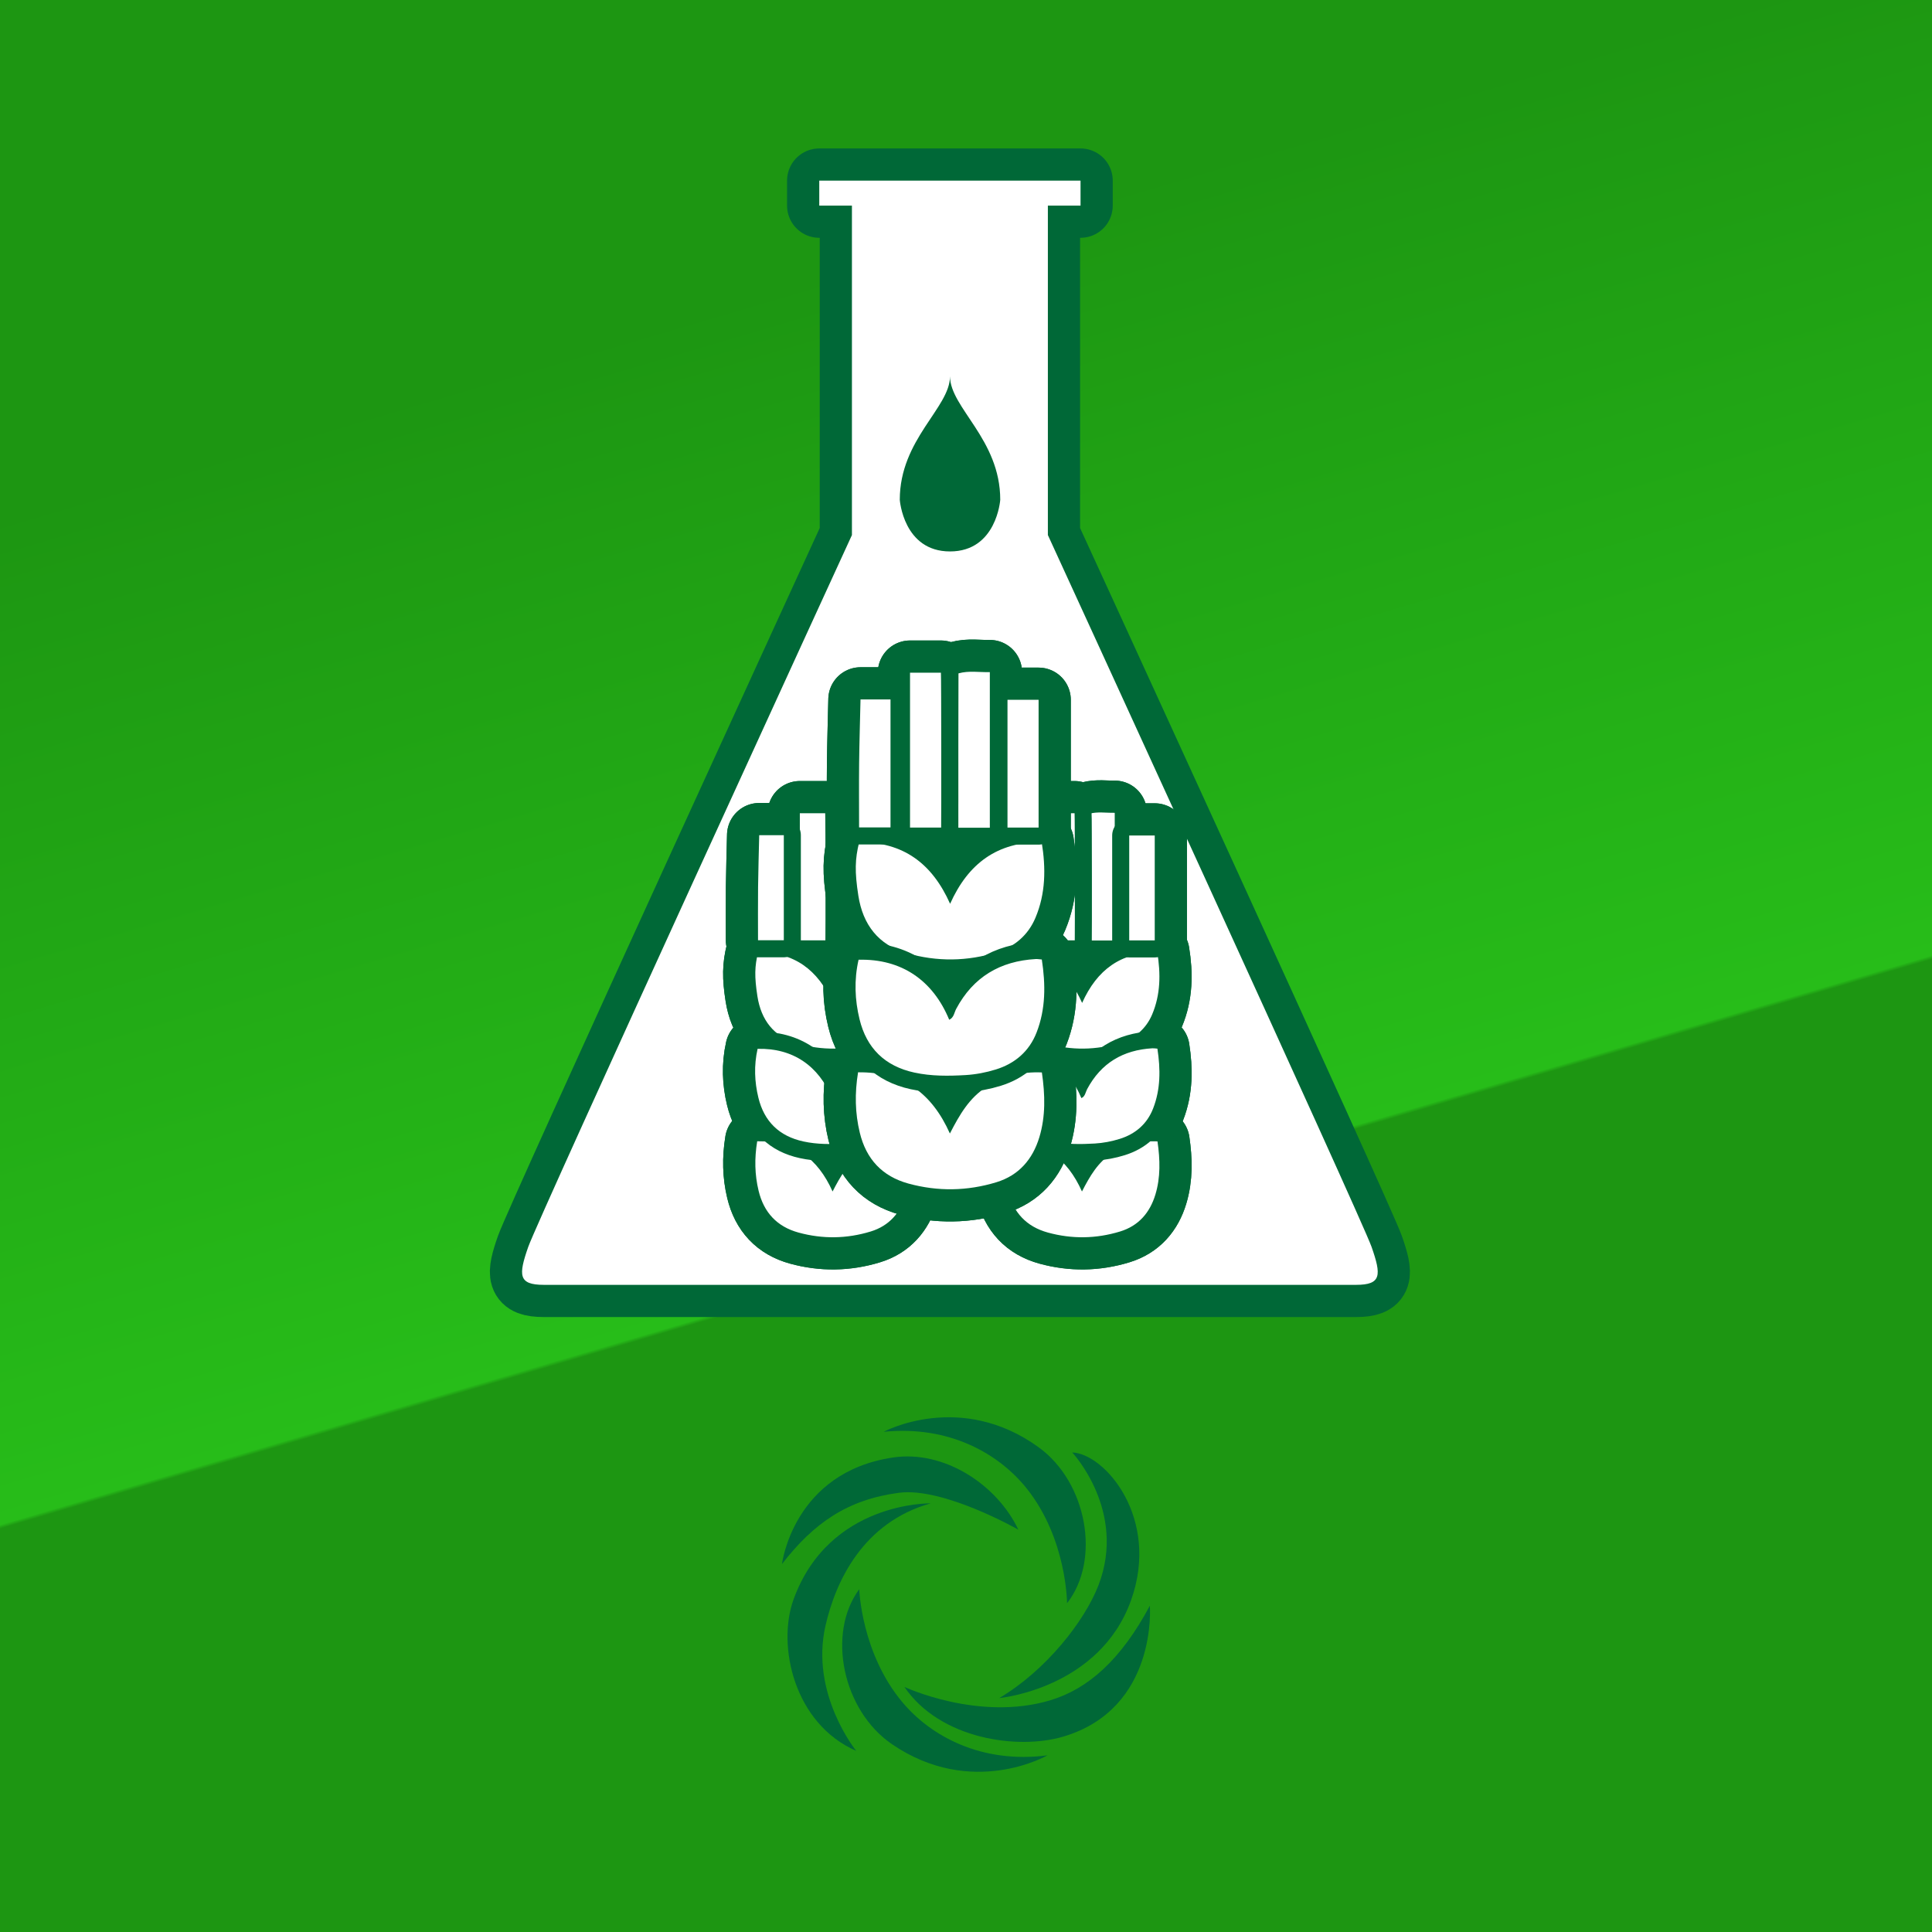 <?xml version="1.0" encoding="utf-8"?>
<!-- Generator: Adobe Illustrator 16.0.0, SVG Export Plug-In . SVG Version: 6.00 Build 0)  -->
<!DOCTYPE svg PUBLIC "-//W3C//DTD SVG 1.1//EN" "http://www.w3.org/Graphics/SVG/1.1/DTD/svg11.dtd">
<svg version="1.1" id="Clipart_2" xmlns="http://www.w3.org/2000/svg" xmlns:xlink="http://www.w3.org/1999/xlink" x="0px" y="0px"
	 width="120px" height="120px" viewBox="0 0 120 120" enable-background="new 0 0 120 120" xml:space="preserve">
<rect x="0" y="0" width="120" height="120" fill="#333333" stroke="none"/>
<linearGradient id="SVGID_1_" gradientUnits="userSpaceOnUse" x1="47.615" y1="17.99" x2="81.615" y2="133.323">
	<stop  offset="0" style="stop-color:#1D9612"/>
	<stop  offset="0.5" style="stop-color:#27BD19"/>
	<stop  offset="0.502" style="stop-color:#1D9612"/>
</linearGradient>
<rect fill="url(#SVGID_1_)" width="120" height="120"/>
<g>
	<path fill="#006837" d="M66.598,90.215c0,0,3.406,3.627,1.632,8.244c-0.856,2.226-3.264,5.299-6.165,7.012
		c0,0,6.223-0.573,8.189-6.083C72.069,94.305,68.629,90.289,66.598,90.215z"/>
	<path fill="#006837" d="M56.175,104.778c0,0,4.609,2.161,9.049,0.833c2.349-0.703,4.396-2.508,6.196-5.878
		c0,0,0.505,6.378-5.371,8.129C63.216,108.706,58.379,108.021,56.175,104.778z"/>
	<path fill="#006837" d="M53.37,98.708c0,0,0.119,3.974,2.689,7.032c1.756,2.089,4.888,3.822,8.998,3.288
		c0,0-4.679,2.703-9.652-0.691C52.329,106.236,51.344,101.446,53.37,98.708z"/>
	<path fill="#006837" d="M66.276,99.579c0,0-0.006-3.977-2.489-7.106c-1.696-2.139-4.777-3.958-8.902-3.541
		c0,0,4.754-2.57,9.63,0.963C67.529,92.082,68.379,96.898,66.276,99.579z"/>
	<path fill="#006837" d="M57.806,93.376c0,0-6.308-0.131-8.518,5.969c-1.042,2.881,0.037,7.725,3.894,9.404
		c0,0-2.881-3.538-1.909-7.777C51.898,98.241,53.583,94.563,57.806,93.376z"/>
	<path fill="#006837" d="M48.57,97.146c0,0,0.689-5.703,6.902-6.619c3.203-0.473,6.472,1.717,7.778,4.483
		c0,0-4.649-2.656-7.421-2.29C52.626,93.144,50.532,94.611,48.57,97.146z"/>
</g>
<g>
	<path fill="none" stroke="#006837" stroke-width="4" stroke-linecap="round" stroke-linejoin="round" stroke-miterlimit="10" d="
		M59,11.22h8.114v1.55h-2.029v20.463c0,0,19.484,42.441,20.102,44.205s0.626,2.366-0.961,2.366H59H33.774
		c-1.587,0-1.579-0.602-0.961-2.366s20.102-44.205,20.102-44.205V12.77h-2.029v-1.55H59z"/>
	<path fill-rule="evenodd" clip-rule="evenodd" fill="#FFFFFF" d="M59,11.22h8.114v1.55h-2.029v20.463
		c0,0,19.484,42.441,20.102,44.205s0.626,2.366-0.961,2.366H59H33.774c-1.587,0-1.579-0.602-0.961-2.366
		s20.102-44.205,20.102-44.205V12.77h-2.029v-1.55H59z"/>
</g>
<g>
	<g>
		<g>
			<path fill="none" stroke="#006837" stroke-width="4" stroke-linecap="round" stroke-linejoin="round" stroke-miterlimit="10" d="
				M62.577,59.153c2.243-0.01,3.713,1.074,4.636,3.14c0.923-2.06,2.407-3.157,4.668-3.142c0.217,1.336,0.204,2.621-0.319,3.859
				c-0.37,0.877-1.057,1.464-1.943,1.746c-1.523,0.482-3.08,0.499-4.615,0.054c-1.454-0.42-2.24-1.458-2.469-2.926
				C62.343,60.656,62.362,60.009,62.577,59.153z"/>
			<path fill="none" stroke="#006837" stroke-width="4" stroke-linecap="round" stroke-linejoin="round" stroke-miterlimit="10" d="
				M62.577,59.153c2.243-0.01,3.713,1.074,4.636,3.14c0.923-2.06,2.407-3.157,4.668-3.142c0.217,1.336,0.204,2.621-0.319,3.859
				c-0.37,0.877-1.057,1.464-1.943,1.746c-1.523,0.482-3.08,0.499-4.615,0.054c-1.454-0.42-2.24-1.458-2.469-2.926
				C62.343,60.656,62.362,60.009,62.577,59.153z"/>
		</g>
		<g>
			<path fill="none" stroke="#006837" stroke-width="4" stroke-linecap="round" stroke-linejoin="round" stroke-miterlimit="10" d="
				M62.521,70.886c2.295-0.028,3.759,1.059,4.682,3.119c0.492-0.955,0.988-1.818,1.867-2.373c0.859-0.542,1.784-0.786,2.823-0.74
				c0.167,1.146,0.193,2.241-0.13,3.306c-0.339,1.119-1.041,1.942-2.193,2.292c-1.484,0.454-2.984,0.477-4.482,0.067
				c-1.34-0.368-2.156-1.251-2.481-2.599C62.368,72.963,62.344,71.964,62.521,70.886z"/>
			<path fill="none" stroke="#006837" stroke-width="4" stroke-linecap="round" stroke-linejoin="round" stroke-miterlimit="10" d="
				M62.521,70.886c2.295-0.028,3.759,1.059,4.682,3.119c0.492-0.955,0.988-1.818,1.867-2.373c0.859-0.542,1.784-0.786,2.823-0.74
				c0.167,1.146,0.193,2.241-0.13,3.306c-0.339,1.119-1.041,1.942-2.193,2.292c-1.484,0.454-2.984,0.477-4.482,0.067
				c-1.34-0.368-2.156-1.251-2.481-2.599C62.368,72.963,62.344,71.964,62.521,70.886z"/>
		</g>
		<g>
			<path fill="none" stroke="#006837" stroke-width="4" stroke-linecap="round" stroke-linejoin="round" stroke-miterlimit="10" d="
				M62.545,65.146c2.194-0.056,3.794,1.057,4.622,3.06c0.24-0.109,0.254-0.364,0.354-0.553c0.867-1.627,2.24-2.439,4.059-2.542
				c0.088-0.005,0.178,0.012,0.308,0.022c0.196,1.271,0.203,2.517-0.268,3.722c-0.374,0.96-1.102,1.581-2.071,1.883
				c-0.499,0.156-1.028,0.257-1.549,0.288c-0.87,0.05-1.743,0.061-2.609-0.128c-1.507-0.328-2.438-1.247-2.795-2.717
				C62.356,67.196,62.311,66.185,62.545,65.146z"/>
			<path fill="none" stroke="#006837" stroke-width="4" stroke-linecap="round" stroke-linejoin="round" stroke-miterlimit="10" d="
				M62.545,65.146c2.194-0.056,3.794,1.057,4.622,3.06c0.24-0.109,0.254-0.364,0.354-0.553c0.867-1.627,2.24-2.439,4.059-2.542
				c0.088-0.005,0.178,0.012,0.308,0.022c0.196,1.271,0.203,2.517-0.268,3.722c-0.374,0.96-1.102,1.581-2.071,1.883
				c-0.499,0.156-1.028,0.257-1.549,0.288c-0.87,0.05-1.743,0.061-2.609-0.128c-1.507-0.328-2.438-1.247-2.795-2.717
				C62.356,67.196,62.311,66.185,62.545,65.146z"/>
		</g>
		<g>
			<path fill="none" stroke="#006837" stroke-width="4" stroke-linecap="round" stroke-linejoin="round" stroke-miterlimit="10" d="
				M69.238,58.416c-0.533,0-1.029,0-1.605,0c-0.001-2.63-0.003-5.236,0.007-7.869c0.534-0.147,1.044-0.051,1.598-0.062
				C69.238,53.146,69.238,55.744,69.238,58.416z"/>
			<path fill="none" stroke="#006837" stroke-width="4" stroke-linecap="round" stroke-linejoin="round" stroke-miterlimit="10" d="
				M69.238,58.416c-0.533,0-1.029,0-1.605,0c-0.001-2.63-0.003-5.236,0.007-7.869c0.534-0.147,1.044-0.051,1.598-0.062
				C69.238,53.146,69.238,55.744,69.238,58.416z"/>
		</g>
		<g>
			<path fill="none" stroke="#006837" stroke-width="4" stroke-linecap="round" stroke-linejoin="round" stroke-miterlimit="10" d="
				M66.744,50.511c0.021,0.182,0.023,7.633,0.012,7.896c-0.563,0-1.059,0-1.587,0c0-2.641,0-5.247,0-7.896
				C65.68,50.511,66.174,50.511,66.744,50.511z"/>
			<path fill="none" stroke="#006837" stroke-width="4" stroke-linecap="round" stroke-linejoin="round" stroke-miterlimit="10" d="
				M66.744,50.511c0.021,0.182,0.023,7.633,0.012,7.896c-0.563,0-1.059,0-1.587,0c0-2.641,0-5.247,0-7.896
				C65.68,50.511,66.174,50.511,66.744,50.511z"/>
		</g>
		<g>
			<path fill="none" stroke="#006837" stroke-width="4" stroke-linecap="round" stroke-linejoin="round" stroke-miterlimit="10" d="
				M70.138,58.409c0-2.182,0-4.315,0-6.515c0.526,0,1.03,0,1.585,0c0,2.164,0,4.323,0,6.515
				C71.21,58.409,70.714,58.409,70.138,58.409z"/>
			<path fill="none" stroke="#006837" stroke-width="4" stroke-linecap="round" stroke-linejoin="round" stroke-miterlimit="10" d="
				M70.138,58.409c0-2.182,0-4.315,0-6.515c0.526,0,1.03,0,1.585,0c0,2.164,0,4.323,0,6.515
				C71.21,58.409,70.714,58.409,70.138,58.409z"/>
		</g>
		<g>
			<path fill="none" stroke="#006837" stroke-width="4" stroke-linecap="round" stroke-linejoin="round" stroke-miterlimit="10" d="
				M62.572,58.4c0-1.129-0.009-2.207,0.003-3.284c0.012-1.066,0.046-2.132,0.071-3.241c0.456,0,0.967,0,1.528,0
				c0,2.176,0,4.33,0,6.525C63.679,58.4,63.184,58.4,62.572,58.4z"/>
			<path fill="none" stroke="#006837" stroke-width="4" stroke-linecap="round" stroke-linejoin="round" stroke-miterlimit="10" d="
				M62.572,58.4c0-1.129-0.009-2.207,0.003-3.284c0.012-1.066,0.046-2.132,0.071-3.241c0.456,0,0.967,0,1.528,0
				c0,2.176,0,4.33,0,6.525C63.679,58.4,63.184,58.4,62.572,58.4z"/>
		</g>
	</g>
	<g>
		<g>
			<path fill-rule="evenodd" clip-rule="evenodd" fill="#FFFFFF" d="M62.577,59.153c2.243-0.01,3.713,1.074,4.636,3.14
				c0.923-2.06,2.407-3.157,4.668-3.142c0.217,1.336,0.204,2.621-0.319,3.859c-0.37,0.877-1.057,1.464-1.943,1.746
				c-1.523,0.482-3.08,0.499-4.615,0.054c-1.454-0.42-2.24-1.458-2.469-2.926C62.343,60.656,62.362,60.009,62.577,59.153z"/>
			<path fill-rule="evenodd" clip-rule="evenodd" fill="#FFFFFF" d="M62.577,59.153c2.243-0.01,3.713,1.074,4.636,3.14
				c0.923-2.06,2.407-3.157,4.668-3.142c0.217,1.336,0.204,2.621-0.319,3.859c-0.37,0.877-1.057,1.464-1.943,1.746
				c-1.523,0.482-3.08,0.499-4.615,0.054c-1.454-0.42-2.24-1.458-2.469-2.926C62.343,60.656,62.362,60.009,62.577,59.153z"/>
		</g>
		<g>
			<path fill-rule="evenodd" clip-rule="evenodd" fill="#FFFFFF" d="M62.521,70.886c2.295-0.028,3.759,1.059,4.682,3.119
				c0.492-0.955,0.988-1.818,1.867-2.373c0.859-0.542,1.784-0.786,2.823-0.74c0.167,1.146,0.193,2.241-0.13,3.306
				c-0.339,1.119-1.041,1.942-2.193,2.292c-1.484,0.454-2.984,0.477-4.482,0.067c-1.34-0.368-2.156-1.251-2.481-2.599
				C62.368,72.963,62.344,71.964,62.521,70.886z"/>
			<path fill-rule="evenodd" clip-rule="evenodd" fill="#FFFFFF" d="M62.521,70.886c2.295-0.028,3.759,1.059,4.682,3.119
				c0.492-0.955,0.988-1.818,1.867-2.373c0.859-0.542,1.784-0.786,2.823-0.74c0.167,1.146,0.193,2.241-0.13,3.306
				c-0.339,1.119-1.041,1.942-2.193,2.292c-1.484,0.454-2.984,0.477-4.482,0.067c-1.34-0.368-2.156-1.251-2.481-2.599
				C62.368,72.963,62.344,71.964,62.521,70.886z"/>
		</g>
		<g>
			<path fill-rule="evenodd" clip-rule="evenodd" fill="#FFFFFF" d="M62.545,65.146c2.194-0.056,3.794,1.057,4.622,3.06
				c0.24-0.109,0.254-0.364,0.354-0.553c0.867-1.627,2.24-2.439,4.059-2.542c0.088-0.005,0.178,0.012,0.308,0.022
				c0.196,1.271,0.203,2.517-0.268,3.722c-0.374,0.96-1.102,1.581-2.071,1.883c-0.499,0.156-1.028,0.257-1.549,0.288
				c-0.87,0.05-1.743,0.061-2.609-0.128c-1.507-0.328-2.438-1.247-2.795-2.717C62.356,67.196,62.311,66.185,62.545,65.146z"/>
			<path fill-rule="evenodd" clip-rule="evenodd" fill="#FFFFFF" d="M62.545,65.146c2.194-0.056,3.794,1.057,4.622,3.06
				c0.24-0.109,0.254-0.364,0.354-0.553c0.867-1.627,2.24-2.439,4.059-2.542c0.088-0.005,0.178,0.012,0.308,0.022
				c0.196,1.271,0.203,2.517-0.268,3.722c-0.374,0.96-1.102,1.581-2.071,1.883c-0.499,0.156-1.028,0.257-1.549,0.288
				c-0.87,0.05-1.743,0.061-2.609-0.128c-1.507-0.328-2.438-1.247-2.795-2.717C62.356,67.196,62.311,66.185,62.545,65.146z"/>
		</g>
		<g>
			<path fill-rule="evenodd" clip-rule="evenodd" fill="#FFFFFF" d="M69.238,58.416c-0.533,0-1.029,0-1.605,0
				c-0.001-2.63-0.003-5.236,0.007-7.869c0.534-0.147,1.044-0.051,1.598-0.062C69.238,53.146,69.238,55.744,69.238,58.416z"/>
			<path fill-rule="evenodd" clip-rule="evenodd" fill="#FFFFFF" d="M69.238,58.416c-0.533,0-1.029,0-1.605,0
				c-0.001-2.63-0.003-5.236,0.007-7.869c0.534-0.147,1.044-0.051,1.598-0.062C69.238,53.146,69.238,55.744,69.238,58.416z"/>
		</g>
		<g>
			<path fill-rule="evenodd" clip-rule="evenodd" fill="#FFFFFF" d="M66.744,50.511c0.021,0.182,0.023,7.633,0.012,7.896
				c-0.563,0-1.059,0-1.587,0c0-2.641,0-5.247,0-7.896C65.68,50.511,66.174,50.511,66.744,50.511z"/>
			<path fill-rule="evenodd" clip-rule="evenodd" fill="#FFFFFF" d="M66.744,50.511c0.021,0.182,0.023,7.633,0.012,7.896
				c-0.563,0-1.059,0-1.587,0c0-2.641,0-5.247,0-7.896C65.68,50.511,66.174,50.511,66.744,50.511z"/>
		</g>
		<g>
			<path fill-rule="evenodd" clip-rule="evenodd" fill="#FFFFFF" d="M70.138,58.409c0-2.182,0-4.315,0-6.515c0.526,0,1.03,0,1.585,0
				c0,2.164,0,4.323,0,6.515C71.21,58.409,70.714,58.409,70.138,58.409z"/>
			<path fill-rule="evenodd" clip-rule="evenodd" fill="#FFFFFF" d="M70.138,58.409c0-2.182,0-4.315,0-6.515c0.526,0,1.03,0,1.585,0
				c0,2.164,0,4.323,0,6.515C71.21,58.409,70.714,58.409,70.138,58.409z"/>
		</g>
		<g>
			<path fill-rule="evenodd" clip-rule="evenodd" fill="#FFFFFF" d="M62.572,58.4c0-1.129-0.009-2.207,0.003-3.284
				c0.012-1.066,0.046-2.132,0.071-3.241c0.456,0,0.967,0,1.528,0c0,2.176,0,4.33,0,6.525C63.679,58.4,63.184,58.4,62.572,58.4z"/>
			<path fill-rule="evenodd" clip-rule="evenodd" fill="#FFFFFF" d="M62.572,58.4c0-1.129-0.009-2.207,0.003-3.284
				c0.012-1.066,0.046-2.132,0.071-3.241c0.456,0,0.967,0,1.528,0c0,2.176,0,4.33,0,6.525C63.679,58.4,63.184,58.4,62.572,58.4z"/>
		</g>
	</g>
	<g>
		<g>
			
				<path fill="none" stroke="#006837" stroke-width="2.117" stroke-linecap="round" stroke-linejoin="round" stroke-miterlimit="10" d="
				M62.577,59.153c2.243-0.01,3.713,1.074,4.636,3.14c0.923-2.06,2.407-3.157,4.668-3.142c0.217,1.336,0.204,2.621-0.319,3.859
				c-0.37,0.877-1.057,1.464-1.943,1.746c-1.523,0.482-3.08,0.499-4.615,0.054c-1.454-0.42-2.24-1.458-2.469-2.926
				C62.343,60.656,62.362,60.009,62.577,59.153z"/>
			<path fill-rule="evenodd" clip-rule="evenodd" fill="#FFFFFF" d="M62.577,59.153c2.243-0.01,3.713,1.074,4.636,3.14
				c0.923-2.06,2.407-3.157,4.668-3.142c0.217,1.336,0.204,2.621-0.319,3.859c-0.37,0.877-1.057,1.464-1.943,1.746
				c-1.523,0.482-3.08,0.499-4.615,0.054c-1.454-0.42-2.24-1.458-2.469-2.926C62.343,60.656,62.362,60.009,62.577,59.153z"/>
		</g>
		<g>
			
				<path fill="none" stroke="#006837" stroke-width="2.117" stroke-linecap="round" stroke-linejoin="round" stroke-miterlimit="10" d="
				M62.521,70.886c2.295-0.028,3.759,1.059,4.682,3.119c0.492-0.955,0.988-1.818,1.867-2.373c0.859-0.542,1.784-0.786,2.823-0.74
				c0.167,1.146,0.193,2.241-0.13,3.306c-0.339,1.119-1.041,1.942-2.193,2.292c-1.484,0.454-2.984,0.477-4.482,0.067
				c-1.34-0.368-2.156-1.251-2.481-2.599C62.368,72.963,62.344,71.964,62.521,70.886z"/>
			<path fill-rule="evenodd" clip-rule="evenodd" fill="#FFFFFF" d="M62.521,70.886c2.295-0.028,3.759,1.059,4.682,3.119
				c0.492-0.955,0.988-1.818,1.867-2.373c0.859-0.542,1.784-0.786,2.823-0.74c0.167,1.146,0.193,2.241-0.13,3.306
				c-0.339,1.119-1.041,1.942-2.193,2.292c-1.484,0.454-2.984,0.477-4.482,0.067c-1.34-0.368-2.156-1.251-2.481-2.599
				C62.368,72.963,62.344,71.964,62.521,70.886z"/>
		</g>
		<g>
			
				<path fill="none" stroke="#006837" stroke-width="2.117" stroke-linecap="round" stroke-linejoin="round" stroke-miterlimit="10" d="
				M62.545,65.146c2.194-0.056,3.794,1.057,4.622,3.06c0.24-0.109,0.254-0.364,0.354-0.553c0.867-1.627,2.24-2.439,4.059-2.542
				c0.088-0.005,0.178,0.012,0.308,0.022c0.196,1.271,0.203,2.517-0.268,3.722c-0.374,0.96-1.102,1.581-2.071,1.883
				c-0.499,0.156-1.028,0.257-1.549,0.288c-0.87,0.05-1.743,0.061-2.609-0.128c-1.507-0.328-2.438-1.247-2.795-2.717
				C62.356,67.196,62.311,66.185,62.545,65.146z"/>
			<path fill-rule="evenodd" clip-rule="evenodd" fill="#FFFFFF" d="M62.545,65.146c2.194-0.056,3.794,1.057,4.622,3.06
				c0.24-0.109,0.254-0.364,0.354-0.553c0.867-1.627,2.24-2.439,4.059-2.542c0.088-0.005,0.178,0.012,0.308,0.022
				c0.196,1.271,0.203,2.517-0.268,3.722c-0.374,0.96-1.102,1.581-2.071,1.883c-0.499,0.156-1.028,0.257-1.549,0.288
				c-0.87,0.05-1.743,0.061-2.609-0.128c-1.507-0.328-2.438-1.247-2.795-2.717C62.356,67.196,62.311,66.185,62.545,65.146z"/>
		</g>
		<g>
			
				<path fill="none" stroke="#006837" stroke-width="2.117" stroke-linecap="round" stroke-linejoin="round" stroke-miterlimit="10" d="
				M69.238,58.416c-0.533,0-1.029,0-1.605,0c-0.001-2.63-0.003-5.236,0.007-7.869c0.534-0.147,1.044-0.051,1.598-0.062
				C69.238,53.146,69.238,55.744,69.238,58.416z"/>
			<path fill-rule="evenodd" clip-rule="evenodd" fill="#FFFFFF" d="M69.238,58.416c-0.533,0-1.029,0-1.605,0
				c-0.001-2.63-0.003-5.236,0.007-7.869c0.534-0.147,1.044-0.051,1.598-0.062C69.238,53.146,69.238,55.744,69.238,58.416z"/>
		</g>
		<g>
			
				<path fill="none" stroke="#006837" stroke-width="2.117" stroke-linecap="round" stroke-linejoin="round" stroke-miterlimit="10" d="
				M66.744,50.511c0.021,0.182,0.023,7.633,0.012,7.896c-0.563,0-1.059,0-1.587,0c0-2.641,0-5.247,0-7.896
				C65.68,50.511,66.174,50.511,66.744,50.511z"/>
			<path fill-rule="evenodd" clip-rule="evenodd" fill="#FFFFFF" d="M66.744,50.511c0.021,0.182,0.023,7.633,0.012,7.896
				c-0.563,0-1.059,0-1.587,0c0-2.641,0-5.247,0-7.896C65.68,50.511,66.174,50.511,66.744,50.511z"/>
		</g>
		<g>
			
				<path fill="none" stroke="#006837" stroke-width="2.117" stroke-linecap="round" stroke-linejoin="round" stroke-miterlimit="10" d="
				M70.138,58.409c0-2.182,0-4.315,0-6.515c0.526,0,1.03,0,1.585,0c0,2.164,0,4.323,0,6.515
				C71.21,58.409,70.714,58.409,70.138,58.409z"/>
			<path fill-rule="evenodd" clip-rule="evenodd" fill="#FFFFFF" d="M70.138,58.409c0-2.182,0-4.315,0-6.515c0.526,0,1.03,0,1.585,0
				c0,2.164,0,4.323,0,6.515C71.21,58.409,70.714,58.409,70.138,58.409z"/>
		</g>
		<g>
			
				<path fill="none" stroke="#006837" stroke-width="2.117" stroke-linecap="round" stroke-linejoin="round" stroke-miterlimit="10" d="
				M62.572,58.4c0-1.129-0.009-2.207,0.003-3.284c0.012-1.066,0.046-2.132,0.071-3.241c0.456,0,0.967,0,1.528,0
				c0,2.176,0,4.33,0,6.525C63.679,58.4,63.184,58.4,62.572,58.4z"/>
			<path fill-rule="evenodd" clip-rule="evenodd" fill="#FFFFFF" d="M62.572,58.4c0-1.129-0.009-2.207,0.003-3.284
				c0.012-1.066,0.046-2.132,0.071-3.241c0.456,0,0.967,0,1.528,0c0,2.176,0,4.33,0,6.525C63.679,58.4,63.184,58.4,62.572,58.4z"/>
		</g>
	</g>
</g>
<g>
	<g>
		<g>
			<path fill="none" stroke="#006837" stroke-width="4" stroke-linecap="round" stroke-linejoin="round" stroke-miterlimit="10" d="
				M47.087,59.153c2.243-0.01,3.713,1.074,4.636,3.14c0.923-2.06,2.407-3.157,4.668-3.142c0.217,1.336,0.204,2.621-0.319,3.859
				c-0.37,0.877-1.057,1.464-1.943,1.746c-1.522,0.482-3.08,0.499-4.615,0.054c-1.454-0.42-2.24-1.458-2.469-2.926
				C46.854,60.656,46.873,60.009,47.087,59.153z"/>
			<path fill="none" stroke="#006837" stroke-width="4" stroke-linecap="round" stroke-linejoin="round" stroke-miterlimit="10" d="
				M47.087,59.153c2.243-0.01,3.713,1.074,4.636,3.14c0.923-2.06,2.407-3.157,4.668-3.142c0.217,1.336,0.204,2.621-0.319,3.859
				c-0.37,0.877-1.057,1.464-1.943,1.746c-1.522,0.482-3.08,0.499-4.615,0.054c-1.454-0.42-2.24-1.458-2.469-2.926
				C46.854,60.656,46.873,60.009,47.087,59.153z"/>
		</g>
		<g>
			<path fill="none" stroke="#006837" stroke-width="4" stroke-linecap="round" stroke-linejoin="round" stroke-miterlimit="10" d="
				M47.031,70.886c2.295-0.028,3.759,1.059,4.682,3.119c0.492-0.955,0.988-1.818,1.867-2.373c0.859-0.542,1.784-0.786,2.823-0.74
				c0.167,1.146,0.193,2.241-0.13,3.306c-0.339,1.119-1.041,1.942-2.193,2.292c-1.484,0.454-2.984,0.477-4.482,0.067
				c-1.34-0.368-2.156-1.251-2.481-2.599C46.878,72.963,46.854,71.964,47.031,70.886z"/>
			<path fill="none" stroke="#006837" stroke-width="4" stroke-linecap="round" stroke-linejoin="round" stroke-miterlimit="10" d="
				M47.031,70.886c2.295-0.028,3.759,1.059,4.682,3.119c0.492-0.955,0.988-1.818,1.867-2.373c0.859-0.542,1.784-0.786,2.823-0.74
				c0.167,1.146,0.193,2.241-0.13,3.306c-0.339,1.119-1.041,1.942-2.193,2.292c-1.484,0.454-2.984,0.477-4.482,0.067
				c-1.34-0.368-2.156-1.251-2.481-2.599C46.878,72.963,46.854,71.964,47.031,70.886z"/>
		</g>
		<g>
			<path fill="none" stroke="#006837" stroke-width="4" stroke-linecap="round" stroke-linejoin="round" stroke-miterlimit="10" d="
				M47.055,65.146c2.194-0.056,3.794,1.057,4.622,3.06c0.24-0.109,0.254-0.364,0.354-0.553c0.867-1.627,2.24-2.439,4.059-2.542
				c0.088-0.005,0.178,0.012,0.308,0.022c0.195,1.271,0.202,2.517-0.268,3.722c-0.375,0.96-1.102,1.581-2.072,1.883
				c-0.499,0.156-1.028,0.257-1.549,0.288c-0.87,0.05-1.743,0.061-2.609-0.128c-1.507-0.328-2.438-1.247-2.795-2.717
				C46.866,67.196,46.821,66.185,47.055,65.146z"/>
			<path fill="none" stroke="#006837" stroke-width="4" stroke-linecap="round" stroke-linejoin="round" stroke-miterlimit="10" d="
				M47.055,65.146c2.194-0.056,3.794,1.057,4.622,3.06c0.24-0.109,0.254-0.364,0.354-0.553c0.867-1.627,2.24-2.439,4.059-2.542
				c0.088-0.005,0.178,0.012,0.308,0.022c0.195,1.271,0.202,2.517-0.268,3.722c-0.375,0.96-1.102,1.581-2.072,1.883
				c-0.499,0.156-1.028,0.257-1.549,0.288c-0.87,0.05-1.743,0.061-2.609-0.128c-1.507-0.328-2.438-1.247-2.795-2.717
				C46.866,67.196,46.821,66.185,47.055,65.146z"/>
		</g>
		<g>
			<path fill="none" stroke="#006837" stroke-width="4" stroke-linecap="round" stroke-linejoin="round" stroke-miterlimit="10" d="
				M53.748,58.416c-0.533,0-1.029,0-1.605,0c-0.001-2.63-0.002-5.236,0.007-7.869c0.534-0.147,1.044-0.051,1.598-0.062
				C53.748,53.146,53.748,55.744,53.748,58.416z"/>
			<path fill="none" stroke="#006837" stroke-width="4" stroke-linecap="round" stroke-linejoin="round" stroke-miterlimit="10" d="
				M53.748,58.416c-0.533,0-1.029,0-1.605,0c-0.001-2.63-0.002-5.236,0.007-7.869c0.534-0.147,1.044-0.051,1.598-0.062
				C53.748,53.146,53.748,55.744,53.748,58.416z"/>
		</g>
		<g>
			<path fill="none" stroke="#006837" stroke-width="4" stroke-linecap="round" stroke-linejoin="round" stroke-miterlimit="10" d="
				M51.254,50.511c0.021,0.182,0.023,7.633,0.012,7.896c-0.563,0-1.059,0-1.587,0c0-2.641,0-5.247,0-7.896
				C50.19,50.511,50.685,50.511,51.254,50.511z"/>
			<path fill="none" stroke="#006837" stroke-width="4" stroke-linecap="round" stroke-linejoin="round" stroke-miterlimit="10" d="
				M51.254,50.511c0.021,0.182,0.023,7.633,0.012,7.896c-0.563,0-1.059,0-1.587,0c0-2.641,0-5.247,0-7.896
				C50.19,50.511,50.685,50.511,51.254,50.511z"/>
		</g>
		<g>
			<path fill="none" stroke="#006837" stroke-width="4" stroke-linecap="round" stroke-linejoin="round" stroke-miterlimit="10" d="
				M54.648,58.409c0-2.182,0-4.315,0-6.515c0.526,0,1.03,0,1.585,0c0,2.164,0,4.323,0,6.515
				C55.721,58.409,55.224,58.409,54.648,58.409z"/>
			<path fill="none" stroke="#006837" stroke-width="4" stroke-linecap="round" stroke-linejoin="round" stroke-miterlimit="10" d="
				M54.648,58.409c0-2.182,0-4.315,0-6.515c0.526,0,1.03,0,1.585,0c0,2.164,0,4.323,0,6.515
				C55.721,58.409,55.224,58.409,54.648,58.409z"/>
		</g>
		<g>
			<path fill="none" stroke="#006837" stroke-width="4" stroke-linecap="round" stroke-linejoin="round" stroke-miterlimit="10" d="
				M47.082,58.4c0-1.129-0.009-2.207,0.003-3.284c0.012-1.066,0.046-2.132,0.071-3.241c0.456,0,0.967,0,1.528,0
				c0,2.176,0,4.33,0,6.525C48.189,58.4,47.694,58.4,47.082,58.4z"/>
			<path fill="none" stroke="#006837" stroke-width="4" stroke-linecap="round" stroke-linejoin="round" stroke-miterlimit="10" d="
				M47.082,58.4c0-1.129-0.009-2.207,0.003-3.284c0.012-1.066,0.046-2.132,0.071-3.241c0.456,0,0.967,0,1.528,0
				c0,2.176,0,4.33,0,6.525C48.189,58.4,47.694,58.4,47.082,58.4z"/>
		</g>
	</g>
	<g>
		<g>
			<path fill-rule="evenodd" clip-rule="evenodd" fill="#FFFFFF" d="M47.087,59.153c2.243-0.01,3.713,1.074,4.636,3.14
				c0.923-2.06,2.407-3.157,4.668-3.142c0.217,1.336,0.204,2.621-0.319,3.859c-0.37,0.877-1.057,1.464-1.943,1.746
				c-1.522,0.482-3.08,0.499-4.615,0.054c-1.454-0.42-2.24-1.458-2.469-2.926C46.854,60.656,46.873,60.009,47.087,59.153z"/>
			<path fill-rule="evenodd" clip-rule="evenodd" fill="#FFFFFF" d="M47.087,59.153c2.243-0.01,3.713,1.074,4.636,3.14
				c0.923-2.06,2.407-3.157,4.668-3.142c0.217,1.336,0.204,2.621-0.319,3.859c-0.37,0.877-1.057,1.464-1.943,1.746
				c-1.522,0.482-3.08,0.499-4.615,0.054c-1.454-0.42-2.24-1.458-2.469-2.926C46.854,60.656,46.873,60.009,47.087,59.153z"/>
		</g>
		<g>
			<path fill-rule="evenodd" clip-rule="evenodd" fill="#FFFFFF" d="M47.031,70.886c2.295-0.028,3.759,1.059,4.682,3.119
				c0.492-0.955,0.988-1.818,1.867-2.373c0.859-0.542,1.784-0.786,2.823-0.74c0.167,1.146,0.193,2.241-0.13,3.306
				c-0.339,1.119-1.041,1.942-2.193,2.292c-1.484,0.454-2.984,0.477-4.482,0.067c-1.34-0.368-2.156-1.251-2.481-2.599
				C46.878,72.963,46.854,71.964,47.031,70.886z"/>
			<path fill-rule="evenodd" clip-rule="evenodd" fill="#FFFFFF" d="M47.031,70.886c2.295-0.028,3.759,1.059,4.682,3.119
				c0.492-0.955,0.988-1.818,1.867-2.373c0.859-0.542,1.784-0.786,2.823-0.74c0.167,1.146,0.193,2.241-0.13,3.306
				c-0.339,1.119-1.041,1.942-2.193,2.292c-1.484,0.454-2.984,0.477-4.482,0.067c-1.34-0.368-2.156-1.251-2.481-2.599
				C46.878,72.963,46.854,71.964,47.031,70.886z"/>
		</g>
		<g>
			<path fill-rule="evenodd" clip-rule="evenodd" fill="#FFFFFF" d="M47.055,65.146c2.194-0.056,3.794,1.057,4.622,3.06
				c0.24-0.109,0.254-0.364,0.354-0.553c0.867-1.627,2.24-2.439,4.059-2.542c0.088-0.005,0.178,0.012,0.308,0.022
				c0.195,1.271,0.202,2.517-0.268,3.722c-0.375,0.96-1.102,1.581-2.072,1.883c-0.499,0.156-1.028,0.257-1.549,0.288
				c-0.87,0.05-1.743,0.061-2.609-0.128c-1.507-0.328-2.438-1.247-2.795-2.717C46.866,67.196,46.821,66.185,47.055,65.146z"/>
			<path fill-rule="evenodd" clip-rule="evenodd" fill="#FFFFFF" d="M47.055,65.146c2.194-0.056,3.794,1.057,4.622,3.06
				c0.24-0.109,0.254-0.364,0.354-0.553c0.867-1.627,2.24-2.439,4.059-2.542c0.088-0.005,0.178,0.012,0.308,0.022
				c0.195,1.271,0.202,2.517-0.268,3.722c-0.375,0.96-1.102,1.581-2.072,1.883c-0.499,0.156-1.028,0.257-1.549,0.288
				c-0.87,0.05-1.743,0.061-2.609-0.128c-1.507-0.328-2.438-1.247-2.795-2.717C46.866,67.196,46.821,66.185,47.055,65.146z"/>
		</g>
		<g>
			<path fill-rule="evenodd" clip-rule="evenodd" fill="#FFFFFF" d="M53.748,58.416c-0.533,0-1.029,0-1.605,0
				c-0.001-2.63-0.002-5.236,0.007-7.869c0.534-0.147,1.044-0.051,1.598-0.062C53.748,53.146,53.748,55.744,53.748,58.416z"/>
			<path fill-rule="evenodd" clip-rule="evenodd" fill="#FFFFFF" d="M53.748,58.416c-0.533,0-1.029,0-1.605,0
				c-0.001-2.63-0.002-5.236,0.007-7.869c0.534-0.147,1.044-0.051,1.598-0.062C53.748,53.146,53.748,55.744,53.748,58.416z"/>
		</g>
		<g>
			<path fill-rule="evenodd" clip-rule="evenodd" fill="#FFFFFF" d="M51.254,50.511c0.021,0.182,0.023,7.633,0.012,7.896
				c-0.563,0-1.059,0-1.587,0c0-2.641,0-5.247,0-7.896C50.19,50.511,50.685,50.511,51.254,50.511z"/>
			<path fill-rule="evenodd" clip-rule="evenodd" fill="#FFFFFF" d="M51.254,50.511c0.021,0.182,0.023,7.633,0.012,7.896
				c-0.563,0-1.059,0-1.587,0c0-2.641,0-5.247,0-7.896C50.19,50.511,50.685,50.511,51.254,50.511z"/>
		</g>
		<g>
			<path fill-rule="evenodd" clip-rule="evenodd" fill="#FFFFFF" d="M54.648,58.409c0-2.182,0-4.315,0-6.515c0.526,0,1.03,0,1.585,0
				c0,2.164,0,4.323,0,6.515C55.721,58.409,55.224,58.409,54.648,58.409z"/>
			<path fill-rule="evenodd" clip-rule="evenodd" fill="#FFFFFF" d="M54.648,58.409c0-2.182,0-4.315,0-6.515c0.526,0,1.03,0,1.585,0
				c0,2.164,0,4.323,0,6.515C55.721,58.409,55.224,58.409,54.648,58.409z"/>
		</g>
		<g>
			<path fill-rule="evenodd" clip-rule="evenodd" fill="#FFFFFF" d="M47.082,58.4c0-1.129-0.009-2.207,0.003-3.284
				c0.012-1.066,0.046-2.132,0.071-3.241c0.456,0,0.967,0,1.528,0c0,2.176,0,4.33,0,6.525C48.189,58.4,47.694,58.4,47.082,58.4z"/>
			<path fill-rule="evenodd" clip-rule="evenodd" fill="#FFFFFF" d="M47.082,58.4c0-1.129-0.009-2.207,0.003-3.284
				c0.012-1.066,0.046-2.132,0.071-3.241c0.456,0,0.967,0,1.528,0c0,2.176,0,4.33,0,6.525C48.189,58.4,47.694,58.4,47.082,58.4z"/>
		</g>
	</g>
	<g>
		<g>
			
				<path fill="none" stroke="#006837" stroke-width="2.117" stroke-linecap="round" stroke-linejoin="round" stroke-miterlimit="10" d="
				M47.087,59.153c2.243-0.01,3.713,1.074,4.636,3.14c0.923-2.06,2.407-3.157,4.668-3.142c0.217,1.336,0.204,2.621-0.319,3.859
				c-0.37,0.877-1.057,1.464-1.943,1.746c-1.522,0.482-3.08,0.499-4.615,0.054c-1.454-0.42-2.24-1.458-2.469-2.926
				C46.854,60.656,46.873,60.009,47.087,59.153z"/>
			<path fill-rule="evenodd" clip-rule="evenodd" fill="#FFFFFF" d="M47.087,59.153c2.243-0.01,3.713,1.074,4.636,3.14
				c0.923-2.06,2.407-3.157,4.668-3.142c0.217,1.336,0.204,2.621-0.319,3.859c-0.37,0.877-1.057,1.464-1.943,1.746
				c-1.522,0.482-3.08,0.499-4.615,0.054c-1.454-0.42-2.24-1.458-2.469-2.926C46.854,60.656,46.873,60.009,47.087,59.153z"/>
		</g>
		<g>
			
				<path fill="none" stroke="#006837" stroke-width="2.117" stroke-linecap="round" stroke-linejoin="round" stroke-miterlimit="10" d="
				M47.031,70.886c2.295-0.028,3.759,1.059,4.682,3.119c0.492-0.955,0.988-1.818,1.867-2.373c0.859-0.542,1.784-0.786,2.823-0.74
				c0.167,1.146,0.193,2.241-0.13,3.306c-0.339,1.119-1.041,1.942-2.193,2.292c-1.484,0.454-2.984,0.477-4.482,0.067
				c-1.34-0.368-2.156-1.251-2.481-2.599C46.878,72.963,46.854,71.964,47.031,70.886z"/>
			<path fill-rule="evenodd" clip-rule="evenodd" fill="#FFFFFF" d="M47.031,70.886c2.295-0.028,3.759,1.059,4.682,3.119
				c0.492-0.955,0.988-1.818,1.867-2.373c0.859-0.542,1.784-0.786,2.823-0.74c0.167,1.146,0.193,2.241-0.13,3.306
				c-0.339,1.119-1.041,1.942-2.193,2.292c-1.484,0.454-2.984,0.477-4.482,0.067c-1.34-0.368-2.156-1.251-2.481-2.599
				C46.878,72.963,46.854,71.964,47.031,70.886z"/>
		</g>
		<g>
			
				<path fill="none" stroke="#006837" stroke-width="2.117" stroke-linecap="round" stroke-linejoin="round" stroke-miterlimit="10" d="
				M47.055,65.146c2.194-0.056,3.794,1.057,4.622,3.06c0.24-0.109,0.254-0.364,0.354-0.553c0.867-1.627,2.24-2.439,4.059-2.542
				c0.088-0.005,0.178,0.012,0.308,0.022c0.195,1.271,0.202,2.517-0.268,3.722c-0.375,0.96-1.102,1.581-2.072,1.883
				c-0.499,0.156-1.028,0.257-1.549,0.288c-0.87,0.05-1.743,0.061-2.609-0.128c-1.507-0.328-2.438-1.247-2.795-2.717
				C46.866,67.196,46.821,66.185,47.055,65.146z"/>
			<path fill-rule="evenodd" clip-rule="evenodd" fill="#FFFFFF" d="M47.055,65.146c2.194-0.056,3.794,1.057,4.622,3.06
				c0.24-0.109,0.254-0.364,0.354-0.553c0.867-1.627,2.24-2.439,4.059-2.542c0.088-0.005,0.178,0.012,0.308,0.022
				c0.195,1.271,0.202,2.517-0.268,3.722c-0.375,0.96-1.102,1.581-2.072,1.883c-0.499,0.156-1.028,0.257-1.549,0.288
				c-0.87,0.05-1.743,0.061-2.609-0.128c-1.507-0.328-2.438-1.247-2.795-2.717C46.866,67.196,46.821,66.185,47.055,65.146z"/>
		</g>
		<g>
			
				<path fill="none" stroke="#006837" stroke-width="2.117" stroke-linecap="round" stroke-linejoin="round" stroke-miterlimit="10" d="
				M53.748,58.416c-0.533,0-1.029,0-1.605,0c-0.001-2.63-0.002-5.236,0.007-7.869c0.534-0.147,1.044-0.051,1.598-0.062
				C53.748,53.146,53.748,55.744,53.748,58.416z"/>
			<path fill-rule="evenodd" clip-rule="evenodd" fill="#FFFFFF" d="M53.748,58.416c-0.533,0-1.029,0-1.605,0
				c-0.001-2.63-0.002-5.236,0.007-7.869c0.534-0.147,1.044-0.051,1.598-0.062C53.748,53.146,53.748,55.744,53.748,58.416z"/>
		</g>
		<g>
			
				<path fill="none" stroke="#006837" stroke-width="2.117" stroke-linecap="round" stroke-linejoin="round" stroke-miterlimit="10" d="
				M51.254,50.511c0.021,0.182,0.023,7.633,0.012,7.896c-0.563,0-1.059,0-1.587,0c0-2.641,0-5.247,0-7.896
				C50.19,50.511,50.685,50.511,51.254,50.511z"/>
			<path fill-rule="evenodd" clip-rule="evenodd" fill="#FFFFFF" d="M51.254,50.511c0.021,0.182,0.023,7.633,0.012,7.896
				c-0.563,0-1.059,0-1.587,0c0-2.641,0-5.247,0-7.896C50.19,50.511,50.685,50.511,51.254,50.511z"/>
		</g>
		<g>
			
				<path fill="none" stroke="#006837" stroke-width="2.117" stroke-linecap="round" stroke-linejoin="round" stroke-miterlimit="10" d="
				M54.648,58.409c0-2.182,0-4.315,0-6.515c0.526,0,1.03,0,1.585,0c0,2.164,0,4.323,0,6.515
				C55.721,58.409,55.224,58.409,54.648,58.409z"/>
			<path fill-rule="evenodd" clip-rule="evenodd" fill="#FFFFFF" d="M54.648,58.409c0-2.182,0-4.315,0-6.515c0.526,0,1.03,0,1.585,0
				c0,2.164,0,4.323,0,6.515C55.721,58.409,55.224,58.409,54.648,58.409z"/>
		</g>
		<g>
			
				<path fill="none" stroke="#006837" stroke-width="2.117" stroke-linecap="round" stroke-linejoin="round" stroke-miterlimit="10" d="
				M47.082,58.4c0-1.129-0.009-2.207,0.003-3.284c0.012-1.066,0.046-2.132,0.071-3.241c0.456,0,0.967,0,1.528,0
				c0,2.176,0,4.33,0,6.525C48.189,58.4,47.694,58.4,47.082,58.4z"/>
			<path fill-rule="evenodd" clip-rule="evenodd" fill="#FFFFFF" d="M47.082,58.4c0-1.129-0.009-2.207,0.003-3.284
				c0.012-1.066,0.046-2.132,0.071-3.241c0.456,0,0.967,0,1.528,0c0,2.176,0,4.33,0,6.525C48.189,58.4,47.694,58.4,47.082,58.4z"/>
		</g>
	</g>
</g>
<g>
	<g>
		<g>
			<path fill="none" stroke="#006837" stroke-width="4" stroke-linecap="round" stroke-linejoin="round" stroke-miterlimit="10" d="
				M53.365,52.31c2.733-0.012,4.524,1.308,5.648,3.826c1.125-2.51,2.932-3.847,5.688-3.828c0.265,1.627,0.248,3.192-0.389,4.701
				c-0.451,1.068-1.288,1.785-2.367,2.127c-1.854,0.587-3.752,0.607-5.623,0.066c-1.771-0.513-2.729-1.777-3.008-3.566
				C53.081,54.141,53.105,53.353,53.365,52.31z"/>
			<path fill="none" stroke="#006837" stroke-width="4" stroke-linecap="round" stroke-linejoin="round" stroke-miterlimit="10" d="
				M53.365,52.31c2.733-0.012,4.524,1.308,5.648,3.826c1.125-2.51,2.932-3.847,5.688-3.828c0.265,1.627,0.248,3.192-0.389,4.701
				c-0.451,1.068-1.288,1.785-2.367,2.127c-1.854,0.587-3.752,0.607-5.623,0.066c-1.771-0.513-2.729-1.777-3.008-3.566
				C53.081,54.141,53.105,53.353,53.365,52.31z"/>
		</g>
		<g>
			<path fill="none" stroke="#006837" stroke-width="4" stroke-linecap="round" stroke-linejoin="round" stroke-miterlimit="10" d="
				M53.296,66.603c2.796-0.033,4.581,1.292,5.704,3.801c0.599-1.164,1.204-2.217,2.275-2.892c1.046-0.659,2.173-0.958,3.438-0.901
				c0.204,1.396,0.235,2.729-0.158,4.029c-0.413,1.362-1.268,2.365-2.671,2.792c-1.808,0.551-3.637,0.58-5.46,0.081
				c-1.633-0.449-2.627-1.524-3.022-3.166C53.11,69.135,53.082,67.917,53.296,66.603z"/>
			<path fill="none" stroke="#006837" stroke-width="4" stroke-linecap="round" stroke-linejoin="round" stroke-miterlimit="10" d="
				M53.296,66.603c2.796-0.033,4.581,1.292,5.704,3.801c0.599-1.164,1.204-2.217,2.275-2.892c1.046-0.659,2.173-0.958,3.438-0.901
				c0.204,1.396,0.235,2.729-0.158,4.029c-0.413,1.362-1.268,2.365-2.671,2.792c-1.808,0.551-3.637,0.58-5.46,0.081
				c-1.633-0.449-2.627-1.524-3.022-3.166C53.11,69.135,53.082,67.917,53.296,66.603z"/>
		</g>
		<g>
			<path fill="none" stroke="#006837" stroke-width="4" stroke-linecap="round" stroke-linejoin="round" stroke-miterlimit="10" d="
				M53.327,59.611c2.673-0.069,4.622,1.286,5.63,3.728c0.293-0.133,0.31-0.444,0.432-0.673c1.057-1.983,2.729-2.972,4.945-3.098
				c0.107-0.005,0.217,0.016,0.375,0.028c0.238,1.549,0.247,3.065-0.326,4.535c-0.457,1.17-1.342,1.926-2.524,2.294
				c-0.607,0.189-1.252,0.312-1.887,0.35c-1.059,0.061-2.123,0.074-3.179-0.156c-1.835-0.399-2.97-1.518-3.405-3.31
				C53.096,62.108,53.041,60.876,53.327,59.611z"/>
			<path fill="none" stroke="#006837" stroke-width="4" stroke-linecap="round" stroke-linejoin="round" stroke-miterlimit="10" d="
				M53.327,59.611c2.673-0.069,4.622,1.286,5.63,3.728c0.293-0.133,0.31-0.444,0.432-0.673c1.057-1.983,2.729-2.972,4.945-3.098
				c0.107-0.005,0.217,0.016,0.375,0.028c0.238,1.549,0.247,3.065-0.326,4.535c-0.457,1.17-1.342,1.926-2.524,2.294
				c-0.607,0.189-1.252,0.312-1.887,0.35c-1.059,0.061-2.123,0.074-3.179-0.156c-1.835-0.399-2.97-1.518-3.405-3.31
				C53.096,62.108,53.041,60.876,53.327,59.611z"/>
		</g>
		<g>
			<path fill="none" stroke="#006837" stroke-width="4" stroke-linecap="round" stroke-linejoin="round" stroke-miterlimit="10" d="
				M61.48,51.411c-0.649,0-1.254,0-1.955,0c-0.002-3.204-0.004-6.378,0.008-9.587c0.649-0.179,1.272-0.062,1.947-0.076
				C61.48,44.992,61.48,48.156,61.48,51.411z"/>
			<path fill="none" stroke="#006837" stroke-width="4" stroke-linecap="round" stroke-linejoin="round" stroke-miterlimit="10" d="
				M61.48,51.411c-0.649,0-1.254,0-1.955,0c-0.002-3.204-0.004-6.378,0.008-9.587c0.649-0.179,1.272-0.062,1.947-0.076
				C61.48,44.992,61.48,48.156,61.48,51.411z"/>
		</g>
		<g>
			<path fill="none" stroke="#006837" stroke-width="4" stroke-linecap="round" stroke-linejoin="round" stroke-miterlimit="10" d="
				M58.442,41.782c0.025,0.222,0.027,9.299,0.014,9.62c-0.686,0-1.289,0-1.933,0c0-3.217,0-6.393,0-9.62
				C57.146,41.782,57.749,41.782,58.442,41.782z"/>
			<path fill="none" stroke="#006837" stroke-width="4" stroke-linecap="round" stroke-linejoin="round" stroke-miterlimit="10" d="
				M58.442,41.782c0.025,0.222,0.027,9.299,0.014,9.62c-0.686,0-1.289,0-1.933,0c0-3.217,0-6.393,0-9.62
				C57.146,41.782,57.749,41.782,58.442,41.782z"/>
		</g>
		<g>
			<path fill="none" stroke="#006837" stroke-width="4" stroke-linecap="round" stroke-linejoin="round" stroke-miterlimit="10" d="
				M62.577,51.403c0-2.658,0-5.256,0-7.936c0.641,0,1.255,0,1.932,0c0,2.636,0,5.266,0,7.936
				C63.884,51.403,63.279,51.403,62.577,51.403z"/>
			<path fill="none" stroke="#006837" stroke-width="4" stroke-linecap="round" stroke-linejoin="round" stroke-miterlimit="10" d="
				M62.577,51.403c0-2.658,0-5.256,0-7.936c0.641,0,1.255,0,1.932,0c0,2.636,0,5.266,0,7.936
				C63.884,51.403,63.279,51.403,62.577,51.403z"/>
		</g>
		<g>
			<path fill="none" stroke="#006837" stroke-width="4" stroke-linecap="round" stroke-linejoin="round" stroke-miterlimit="10" d="
				M53.359,51.392c0-1.375-0.011-2.688,0.003-4c0.015-1.299,0.056-2.598,0.086-3.948c0.555,0,1.179,0,1.863,0
				c0,2.65,0,5.274,0,7.949C54.708,51.392,54.104,51.392,53.359,51.392z"/>
			<path fill="none" stroke="#006837" stroke-width="4" stroke-linecap="round" stroke-linejoin="round" stroke-miterlimit="10" d="
				M53.359,51.392c0-1.375-0.011-2.688,0.003-4c0.015-1.299,0.056-2.598,0.086-3.948c0.555,0,1.179,0,1.863,0
				c0,2.65,0,5.274,0,7.949C54.708,51.392,54.104,51.392,53.359,51.392z"/>
		</g>
	</g>
	<g>
		<g>
			<path fill-rule="evenodd" clip-rule="evenodd" fill="#FFFFFF" d="M53.365,52.31c2.733-0.012,4.524,1.308,5.648,3.826
				c1.125-2.51,2.932-3.847,5.688-3.828c0.265,1.627,0.248,3.192-0.389,4.701c-0.451,1.068-1.288,1.785-2.367,2.127
				c-1.854,0.587-3.752,0.607-5.623,0.066c-1.771-0.513-2.729-1.777-3.008-3.566C53.081,54.141,53.105,53.353,53.365,52.31z"/>
			<path fill-rule="evenodd" clip-rule="evenodd" fill="#FFFFFF" d="M53.365,52.31c2.733-0.012,4.524,1.308,5.648,3.826
				c1.125-2.51,2.932-3.847,5.688-3.828c0.265,1.627,0.248,3.192-0.389,4.701c-0.451,1.068-1.288,1.785-2.367,2.127
				c-1.854,0.587-3.752,0.607-5.623,0.066c-1.771-0.513-2.729-1.777-3.008-3.566C53.081,54.141,53.105,53.353,53.365,52.31z"/>
		</g>
		<g>
			<path fill-rule="evenodd" clip-rule="evenodd" fill="#FFFFFF" d="M53.296,66.603c2.796-0.033,4.581,1.292,5.704,3.801
				c0.599-1.164,1.204-2.217,2.275-2.892c1.046-0.659,2.173-0.958,3.438-0.901c0.204,1.396,0.235,2.729-0.158,4.029
				c-0.413,1.362-1.268,2.365-2.671,2.792c-1.808,0.551-3.637,0.58-5.46,0.081c-1.633-0.449-2.627-1.524-3.022-3.166
				C53.11,69.135,53.082,67.917,53.296,66.603z"/>
			<path fill-rule="evenodd" clip-rule="evenodd" fill="#FFFFFF" d="M53.296,66.603c2.796-0.033,4.581,1.292,5.704,3.801
				c0.599-1.164,1.204-2.217,2.275-2.892c1.046-0.659,2.173-0.958,3.438-0.901c0.204,1.396,0.235,2.729-0.158,4.029
				c-0.413,1.362-1.268,2.365-2.671,2.792c-1.808,0.551-3.637,0.58-5.46,0.081c-1.633-0.449-2.627-1.524-3.022-3.166
				C53.11,69.135,53.082,67.917,53.296,66.603z"/>
		</g>
		<g>
			<path fill-rule="evenodd" clip-rule="evenodd" fill="#FFFFFF" d="M53.327,59.611c2.673-0.069,4.622,1.286,5.63,3.728
				c0.293-0.133,0.31-0.444,0.432-0.673c1.057-1.983,2.729-2.972,4.945-3.098c0.107-0.005,0.217,0.016,0.375,0.028
				c0.238,1.549,0.247,3.065-0.326,4.535c-0.457,1.17-1.342,1.926-2.524,2.294c-0.607,0.189-1.252,0.312-1.887,0.35
				c-1.059,0.061-2.123,0.074-3.179-0.156c-1.835-0.399-2.97-1.518-3.405-3.31C53.096,62.108,53.041,60.876,53.327,59.611z"/>
			<path fill-rule="evenodd" clip-rule="evenodd" fill="#FFFFFF" d="M53.327,59.611c2.673-0.069,4.622,1.286,5.63,3.728
				c0.293-0.133,0.31-0.444,0.432-0.673c1.057-1.983,2.729-2.972,4.945-3.098c0.107-0.005,0.217,0.016,0.375,0.028
				c0.238,1.549,0.247,3.065-0.326,4.535c-0.457,1.17-1.342,1.926-2.524,2.294c-0.607,0.189-1.252,0.312-1.887,0.35
				c-1.059,0.061-2.123,0.074-3.179-0.156c-1.835-0.399-2.97-1.518-3.405-3.31C53.096,62.108,53.041,60.876,53.327,59.611z"/>
		</g>
		<g>
			<path fill-rule="evenodd" clip-rule="evenodd" fill="#FFFFFF" d="M61.48,51.411c-0.649,0-1.254,0-1.955,0
				c-0.002-3.204-0.004-6.378,0.008-9.587c0.649-0.179,1.272-0.062,1.947-0.076C61.48,44.992,61.48,48.156,61.48,51.411z"/>
			<path fill-rule="evenodd" clip-rule="evenodd" fill="#FFFFFF" d="M61.48,51.411c-0.649,0-1.254,0-1.955,0
				c-0.002-3.204-0.004-6.378,0.008-9.587c0.649-0.179,1.272-0.062,1.947-0.076C61.48,44.992,61.48,48.156,61.48,51.411z"/>
		</g>
		<g>
			<path fill-rule="evenodd" clip-rule="evenodd" fill="#FFFFFF" d="M58.442,41.782c0.025,0.222,0.027,9.299,0.014,9.62
				c-0.686,0-1.289,0-1.933,0c0-3.217,0-6.393,0-9.62C57.146,41.782,57.749,41.782,58.442,41.782z"/>
			<path fill-rule="evenodd" clip-rule="evenodd" fill="#FFFFFF" d="M58.442,41.782c0.025,0.222,0.027,9.299,0.014,9.62
				c-0.686,0-1.289,0-1.933,0c0-3.217,0-6.393,0-9.62C57.146,41.782,57.749,41.782,58.442,41.782z"/>
		</g>
		<g>
			<path fill-rule="evenodd" clip-rule="evenodd" fill="#FFFFFF" d="M62.577,51.403c0-2.658,0-5.256,0-7.936
				c0.641,0,1.255,0,1.932,0c0,2.636,0,5.266,0,7.936C63.884,51.403,63.279,51.403,62.577,51.403z"/>
			<path fill-rule="evenodd" clip-rule="evenodd" fill="#FFFFFF" d="M62.577,51.403c0-2.658,0-5.256,0-7.936
				c0.641,0,1.255,0,1.932,0c0,2.636,0,5.266,0,7.936C63.884,51.403,63.279,51.403,62.577,51.403z"/>
		</g>
		<g>
			<path fill-rule="evenodd" clip-rule="evenodd" fill="#FFFFFF" d="M53.359,51.392c0-1.375-0.011-2.688,0.003-4
				c0.015-1.299,0.056-2.598,0.086-3.948c0.555,0,1.179,0,1.863,0c0,2.65,0,5.274,0,7.949
				C54.708,51.392,54.104,51.392,53.359,51.392z"/>
			<path fill-rule="evenodd" clip-rule="evenodd" fill="#FFFFFF" d="M53.359,51.392c0-1.375-0.011-2.688,0.003-4
				c0.015-1.299,0.056-2.598,0.086-3.948c0.555,0,1.179,0,1.863,0c0,2.65,0,5.274,0,7.949
				C54.708,51.392,54.104,51.392,53.359,51.392z"/>
		</g>
	</g>
	<g>
		<g>
			
				<path fill="none" stroke="#006837" stroke-width="2.117" stroke-linecap="round" stroke-linejoin="round" stroke-miterlimit="10" d="
				M53.365,52.31c2.733-0.012,4.524,1.308,5.648,3.826c1.125-2.51,2.932-3.847,5.688-3.828c0.265,1.627,0.248,3.192-0.389,4.701
				c-0.451,1.068-1.288,1.785-2.367,2.127c-1.854,0.587-3.752,0.607-5.623,0.066c-1.771-0.513-2.729-1.777-3.008-3.566
				C53.081,54.141,53.105,53.353,53.365,52.31z"/>
			<path fill-rule="evenodd" clip-rule="evenodd" fill="#FFFFFF" d="M53.365,52.31c2.733-0.012,4.524,1.308,5.648,3.826
				c1.125-2.51,2.932-3.847,5.688-3.828c0.265,1.627,0.248,3.192-0.389,4.701c-0.451,1.068-1.288,1.785-2.367,2.127
				c-1.854,0.587-3.752,0.607-5.623,0.066c-1.771-0.513-2.729-1.777-3.008-3.566C53.081,54.141,53.105,53.353,53.365,52.31z"/>
		</g>
		<g>
			
				<path fill="none" stroke="#006837" stroke-width="2.117" stroke-linecap="round" stroke-linejoin="round" stroke-miterlimit="10" d="
				M53.296,66.603c2.796-0.033,4.581,1.292,5.704,3.801c0.599-1.164,1.204-2.217,2.275-2.892c1.046-0.659,2.173-0.958,3.438-0.901
				c0.204,1.396,0.235,2.729-0.158,4.029c-0.413,1.362-1.268,2.365-2.671,2.792c-1.808,0.551-3.637,0.58-5.46,0.081
				c-1.633-0.449-2.627-1.524-3.022-3.166C53.11,69.135,53.082,67.917,53.296,66.603z"/>
			<path fill-rule="evenodd" clip-rule="evenodd" fill="#FFFFFF" d="M53.296,66.603c2.796-0.033,4.581,1.292,5.704,3.801
				c0.599-1.164,1.204-2.217,2.275-2.892c1.046-0.659,2.173-0.958,3.438-0.901c0.204,1.396,0.235,2.729-0.158,4.029
				c-0.413,1.362-1.268,2.365-2.671,2.792c-1.808,0.551-3.637,0.58-5.46,0.081c-1.633-0.449-2.627-1.524-3.022-3.166
				C53.11,69.135,53.082,67.917,53.296,66.603z"/>
		</g>
		<g>
			
				<path fill="none" stroke="#006837" stroke-width="2.117" stroke-linecap="round" stroke-linejoin="round" stroke-miterlimit="10" d="
				M53.327,59.611c2.673-0.069,4.622,1.286,5.63,3.728c0.293-0.133,0.31-0.444,0.432-0.673c1.057-1.983,2.729-2.972,4.945-3.098
				c0.107-0.005,0.217,0.016,0.375,0.028c0.238,1.549,0.247,3.065-0.326,4.535c-0.457,1.17-1.342,1.926-2.524,2.294
				c-0.607,0.189-1.252,0.312-1.887,0.35c-1.059,0.061-2.123,0.074-3.179-0.156c-1.835-0.399-2.97-1.518-3.405-3.31
				C53.096,62.108,53.041,60.876,53.327,59.611z"/>
			<path fill-rule="evenodd" clip-rule="evenodd" fill="#FFFFFF" d="M53.327,59.611c2.673-0.069,4.622,1.286,5.63,3.728
				c0.293-0.133,0.31-0.444,0.432-0.673c1.057-1.983,2.729-2.972,4.945-3.098c0.107-0.005,0.217,0.016,0.375,0.028
				c0.238,1.549,0.247,3.065-0.326,4.535c-0.457,1.17-1.342,1.926-2.524,2.294c-0.607,0.189-1.252,0.312-1.887,0.35
				c-1.059,0.061-2.123,0.074-3.179-0.156c-1.835-0.399-2.97-1.518-3.405-3.31C53.096,62.108,53.041,60.876,53.327,59.611z"/>
		</g>
		<g>
			
				<path fill="none" stroke="#006837" stroke-width="2.117" stroke-linecap="round" stroke-linejoin="round" stroke-miterlimit="10" d="
				M61.48,51.411c-0.649,0-1.254,0-1.955,0c-0.002-3.204-0.004-6.378,0.008-9.587c0.649-0.179,1.272-0.062,1.947-0.076
				C61.48,44.992,61.48,48.156,61.48,51.411z"/>
			<path fill-rule="evenodd" clip-rule="evenodd" fill="#FFFFFF" d="M61.48,51.411c-0.649,0-1.254,0-1.955,0
				c-0.002-3.204-0.004-6.378,0.008-9.587c0.649-0.179,1.272-0.062,1.947-0.076C61.48,44.992,61.48,48.156,61.48,51.411z"/>
		</g>
		<g>
			
				<path fill="none" stroke="#006837" stroke-width="2.117" stroke-linecap="round" stroke-linejoin="round" stroke-miterlimit="10" d="
				M58.442,41.782c0.025,0.222,0.027,9.299,0.014,9.62c-0.686,0-1.289,0-1.933,0c0-3.217,0-6.393,0-9.62
				C57.146,41.782,57.749,41.782,58.442,41.782z"/>
			<path fill-rule="evenodd" clip-rule="evenodd" fill="#FFFFFF" d="M58.442,41.782c0.025,0.222,0.027,9.299,0.014,9.62
				c-0.686,0-1.289,0-1.933,0c0-3.217,0-6.393,0-9.62C57.146,41.782,57.749,41.782,58.442,41.782z"/>
		</g>
		<g>
			
				<path fill="none" stroke="#006837" stroke-width="2.117" stroke-linecap="round" stroke-linejoin="round" stroke-miterlimit="10" d="
				M62.577,51.403c0-2.658,0-5.256,0-7.936c0.641,0,1.255,0,1.932,0c0,2.636,0,5.266,0,7.936
				C63.884,51.403,63.279,51.403,62.577,51.403z"/>
			<path fill-rule="evenodd" clip-rule="evenodd" fill="#FFFFFF" d="M62.577,51.403c0-2.658,0-5.256,0-7.936
				c0.641,0,1.255,0,1.932,0c0,2.636,0,5.266,0,7.936C63.884,51.403,63.279,51.403,62.577,51.403z"/>
		</g>
		<g>
			
				<path fill="none" stroke="#006837" stroke-width="2.117" stroke-linecap="round" stroke-linejoin="round" stroke-miterlimit="10" d="
				M53.359,51.392c0-1.375-0.011-2.688,0.003-4c0.015-1.299,0.056-2.598,0.086-3.948c0.555,0,1.179,0,1.863,0
				c0,2.65,0,5.274,0,7.949C54.708,51.392,54.104,51.392,53.359,51.392z"/>
			<path fill-rule="evenodd" clip-rule="evenodd" fill="#FFFFFF" d="M53.359,51.392c0-1.375-0.011-2.688,0.003-4
				c0.015-1.299,0.056-2.598,0.086-3.948c0.555,0,1.179,0,1.863,0c0,2.65,0,5.274,0,7.949
				C54.708,51.392,54.104,51.392,53.359,51.392z"/>
		</g>
	</g>
</g>
<path fill-rule="evenodd" clip-rule="evenodd" fill="#006837" d="M59.007,34.251c2.9,0,3.12-3.208,3.12-3.208
	c0-3.765-3.12-5.718-3.12-7.671c0,1.953-3.12,3.906-3.12,7.671C55.888,31.043,56.108,34.251,59.007,34.251z"/>
</svg>
